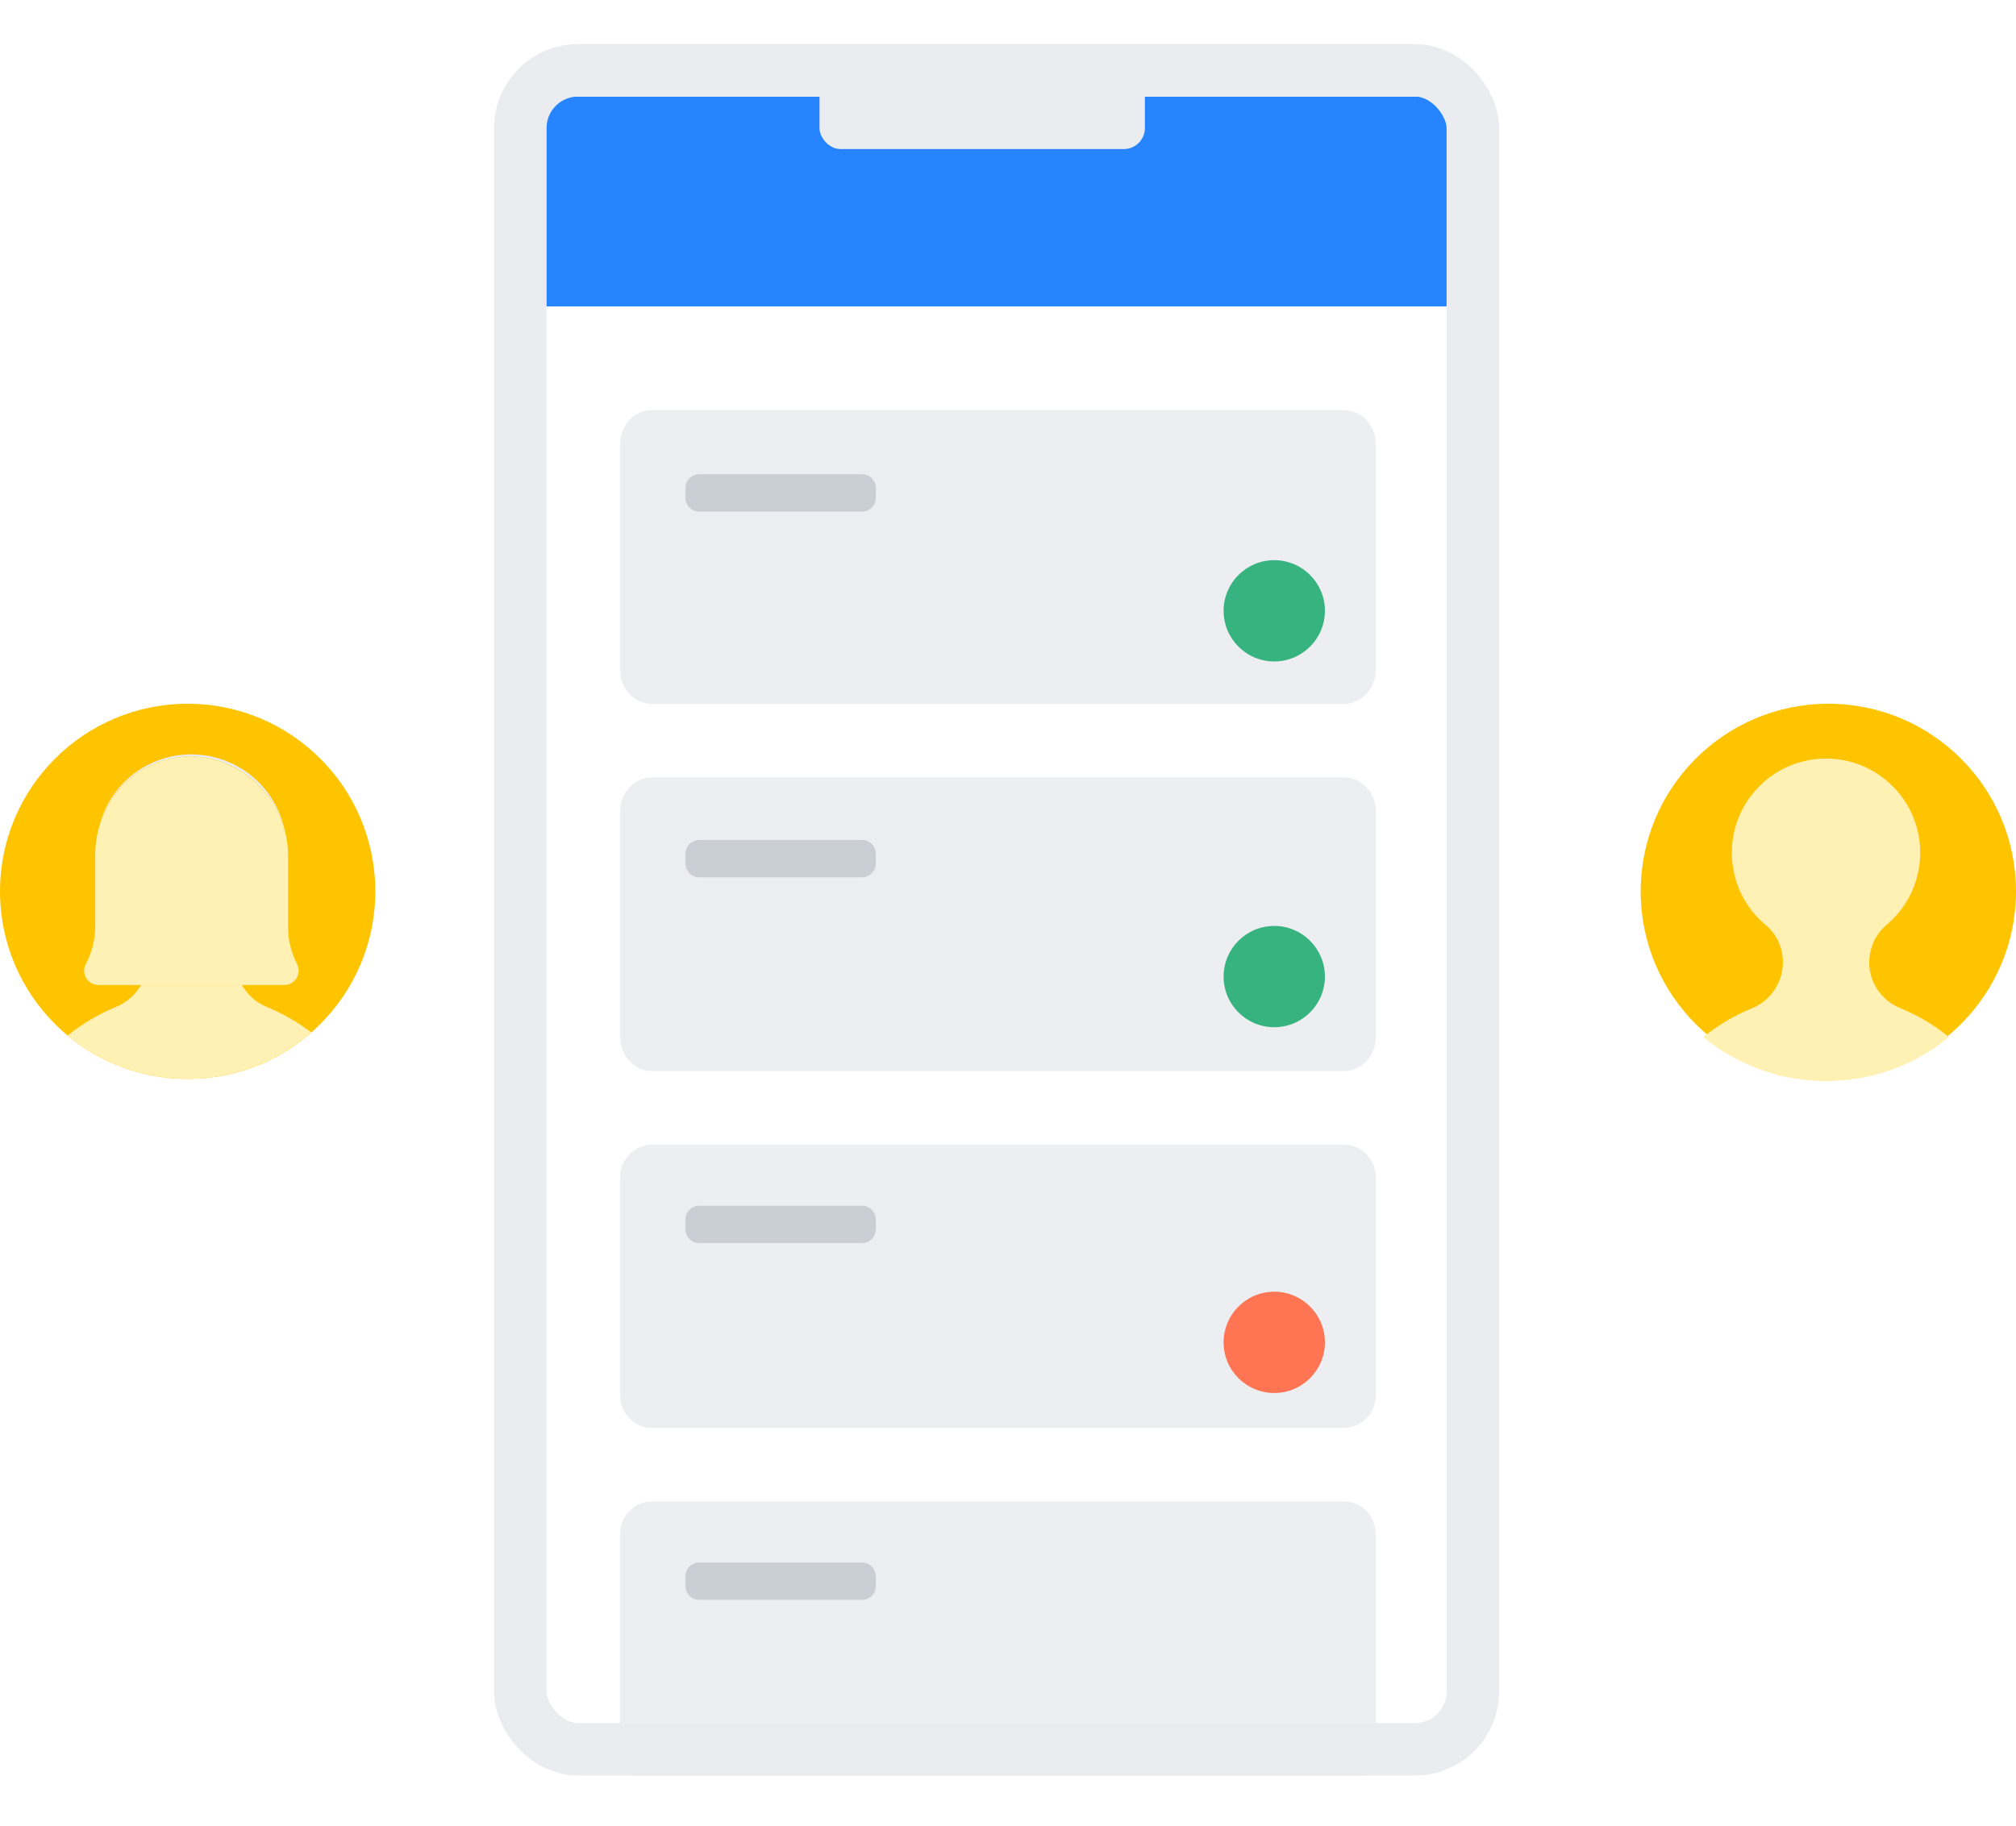 <svg width="149" height="135" viewBox="0 0 149 135" fill="none" xmlns="http://www.w3.org/2000/svg">
<path d="M73.177 122.252C105.524 122.252 131.747 96.03 131.747 63.683C131.747 31.335 105.524 5.113 73.177 5.113C40.83 5.113 14.607 31.335 14.607 63.683C14.607 96.03 40.83 122.252 73.177 122.252Z" stroke="white" stroke-width="2.327" stroke-miterlimit="10" stroke-linecap="round" stroke-dasharray="3.1 6.21"/>
<path d="M135.131 79.766C142.79 79.766 149 73.556 149 65.897C149 58.237 142.79 52.027 135.131 52.027C127.471 52.027 121.261 58.237 121.261 65.897C121.261 73.556 127.471 79.766 135.131 79.766Z" fill="#FFC400"/>
<path d="M130.503 68.388C127.549 65.929 127.148 61.54 129.611 58.585C132.07 55.63 136.459 55.23 139.414 57.693C142.369 60.151 142.769 64.541 140.306 67.496C140.047 67.805 139.769 68.088 139.459 68.347C138.633 69.041 138.157 70.065 138.152 71.145C138.152 72.625 139.049 73.958 140.423 74.515C141.73 75.053 142.952 75.777 144.046 76.669C138.775 81.008 131.162 81.008 125.891 76.669C126.976 75.788 128.187 75.073 129.48 74.541C130.858 73.983 131.76 72.645 131.771 71.16C131.786 70.091 131.319 69.072 130.503 68.388Z" fill="#FFF0B3"/>
<path d="M13.869 79.766C21.529 79.766 27.739 73.556 27.739 65.896C27.739 58.236 21.529 52.027 13.869 52.027C6.21 52.027 0 58.236 0 65.896C0 73.556 6.21 79.766 13.869 79.766Z" fill="#FFC400"/>
<path d="M14.17 55.921C11.083 55.897 8.34 57.881 7.4 60.82C8.493 57.093 12.402 54.961 16.129 56.059C18.68 56.808 20.59 58.93 21.062 61.544C20.314 58.319 17.478 56.005 14.17 55.921Z" fill="#EBECF0"/>
<path d="M19.669 74.419C20.86 74.906 21.978 75.546 23.002 76.324C17.877 80.824 10.236 80.923 4.997 76.555C6.09 75.679 7.301 74.96 8.596 74.428C9.374 74.104 10.024 73.528 10.438 72.794H17.867C18.266 73.523 18.901 74.099 19.669 74.419Z" fill="#FFF0B3"/>
<path d="M6.347 71.258C6.8 70.396 7.036 69.441 7.036 68.471V63.228C7.036 62.41 7.169 61.598 7.42 60.82C8.36 57.881 11.103 55.897 14.19 55.921C18.134 56.069 21.265 59.294 21.294 63.242V68.471C21.28 69.441 21.506 70.396 21.949 71.258C22.225 71.775 22.033 72.415 21.521 72.691C21.368 72.774 21.196 72.819 21.019 72.819H7.272C6.686 72.819 6.219 72.336 6.219 71.755C6.219 71.583 6.263 71.41 6.347 71.258Z" fill="#FFF0B3"/>
<g filter="url(#filter0_d_2554_57303)">
<g clip-path="url(#clip0_2554_57303)">
<rect x="36.519" width="74.275" height="128" rx="6.206" fill="white"/>
<path d="M106.64 4.426C106.336 4.073 105.929 3.879 105.499 3.879H38.908C38.478 3.879 38.072 4.073 37.767 4.426C37.462 4.779 37.294 5.25 37.294 5.749V19.394H107.113V5.749C107.113 5.25 106.945 4.779 106.64 4.426Z" fill="#2684FF"/>
<path opacity="0.9" d="M99.316 27.056H48.197C46.889 27.056 45.829 28.184 45.829 29.577V46.255C45.829 47.648 46.889 48.777 48.197 48.777H99.316C100.624 48.777 101.684 47.648 101.684 46.255V29.577C101.684 28.184 100.624 27.056 99.316 27.056Z" fill="#EBECF0"/>
<path d="M94.178 45.638C96.246 45.638 97.922 43.962 97.922 41.894C97.922 39.827 96.246 38.151 94.178 38.151C92.111 38.151 90.435 39.827 90.435 41.894C90.435 43.962 92.111 45.638 94.178 45.638Z" fill="#36B37E"/>
<path opacity="0.6" d="M63.722 31.796H51.671C51.115 31.796 50.665 32.246 50.665 32.802V33.55C50.665 34.106 51.115 34.556 51.671 34.556H63.722C64.278 34.556 64.728 34.106 64.728 33.55V32.802C64.728 32.246 64.278 31.796 63.722 31.796Z" fill="#B3BAC5"/>
<path opacity="0.9" d="M99.316 54.207H48.197C46.889 54.207 45.829 55.336 45.829 56.729V73.407C45.829 74.8 46.889 75.928 48.197 75.928H99.316C100.624 75.928 101.684 74.8 101.684 73.407V56.729C101.684 55.336 100.624 54.207 99.316 54.207Z" fill="#EBECF0"/>
<path d="M94.178 72.679C96.246 72.679 97.922 71.003 97.922 68.935C97.922 66.868 96.246 65.192 94.178 65.192C92.111 65.192 90.435 66.868 90.435 68.935C90.435 71.003 92.111 72.679 94.178 72.679Z" fill="#36B37E"/>
<path opacity="0.6" d="M63.722 58.837H51.671C51.115 58.837 50.665 59.287 50.665 59.843V60.591C50.665 61.147 51.115 61.597 51.671 61.597H63.722C64.278 61.597 64.728 61.147 64.728 60.591V59.843C64.728 59.287 64.278 58.837 63.722 58.837Z" fill="#B3BAC5"/>
<path opacity="0.9" d="M99.316 81.359H48.197C46.889 81.359 45.829 82.447 45.829 83.79V99.873C45.829 101.216 46.889 102.304 48.197 102.304H99.316C100.624 102.304 101.684 101.216 101.684 99.873V83.79C101.684 82.447 100.624 81.359 99.316 81.359Z" fill="#EBECF0"/>
<path d="M94.178 99.72C96.246 99.72 97.922 98.044 97.922 95.977C97.922 93.909 96.246 92.233 94.178 92.233C92.111 92.233 90.435 93.909 90.435 95.977C90.435 98.044 92.111 99.72 94.178 99.72Z" fill="#FF7452"/>
<path opacity="0.6" d="M63.722 85.878H51.671C51.115 85.878 50.665 86.328 50.665 86.884V87.632C50.665 88.188 51.115 88.638 51.671 88.638H63.722C64.278 88.638 64.728 88.188 64.728 87.632V86.884C64.728 86.328 64.278 85.878 63.722 85.878Z" fill="#B3BAC5"/>
<path opacity="0.9" d="M99.316 107.735H48.197C46.889 107.735 45.829 108.823 45.829 110.166V126.249C45.829 127.592 46.889 128.68 48.197 128.68H99.316C100.624 128.68 101.684 127.592 101.684 126.249V110.166C101.684 108.823 100.624 107.735 99.316 107.735Z" fill="#EBECF0"/>
<path opacity="0.6" d="M63.722 112.254H51.671C51.115 112.254 50.665 112.704 50.665 113.26V114.008C50.665 114.564 51.115 115.014 51.671 115.014H63.722C64.278 115.014 64.728 114.564 64.728 114.008V113.26C64.728 112.704 64.278 112.254 63.722 112.254Z" fill="#B3BAC5"/>
<rect x="60.568" y="2.327" width="24.049" height="5.43" rx="1.552" fill="#EBECF0"/>
</g>
<rect x="38.458" y="1.939" width="70.396" height="124.121" rx="4.267" stroke="#EBECF0" stroke-width="3.879"/>
</g>
<defs>
<filter id="filter0_d_2554_57303" x="33.257" y="0" width="80.799" height="134.524" filterUnits="userSpaceOnUse" color-interpolation-filters="sRGB">
<feFlood flood-opacity="0" result="BackgroundImageFix"/>
<feColorMatrix in="SourceAlpha" type="matrix" values="0 0 0 0 0 0 0 0 0 0 0 0 0 0 0 0 0 0 127 0" result="hardAlpha"/>
<feOffset dy="3.262"/>
<feGaussianBlur stdDeviation="1.631"/>
<feComposite in2="hardAlpha" operator="out"/>
<feColorMatrix type="matrix" values="0 0 0 0 0 0 0 0 0 0 0 0 0 0 0 0 0 0 0.25 0"/>
<feBlend mode="normal" in2="BackgroundImageFix" result="effect1_dropShadow_2554_57303"/>
<feBlend mode="normal" in="SourceGraphic" in2="effect1_dropShadow_2554_57303" result="shape"/>
</filter>
<clipPath id="clip0_2554_57303">
<rect x="36.519" width="74.275" height="128" rx="6.206" fill="white"/>
</clipPath>
</defs>
</svg>
